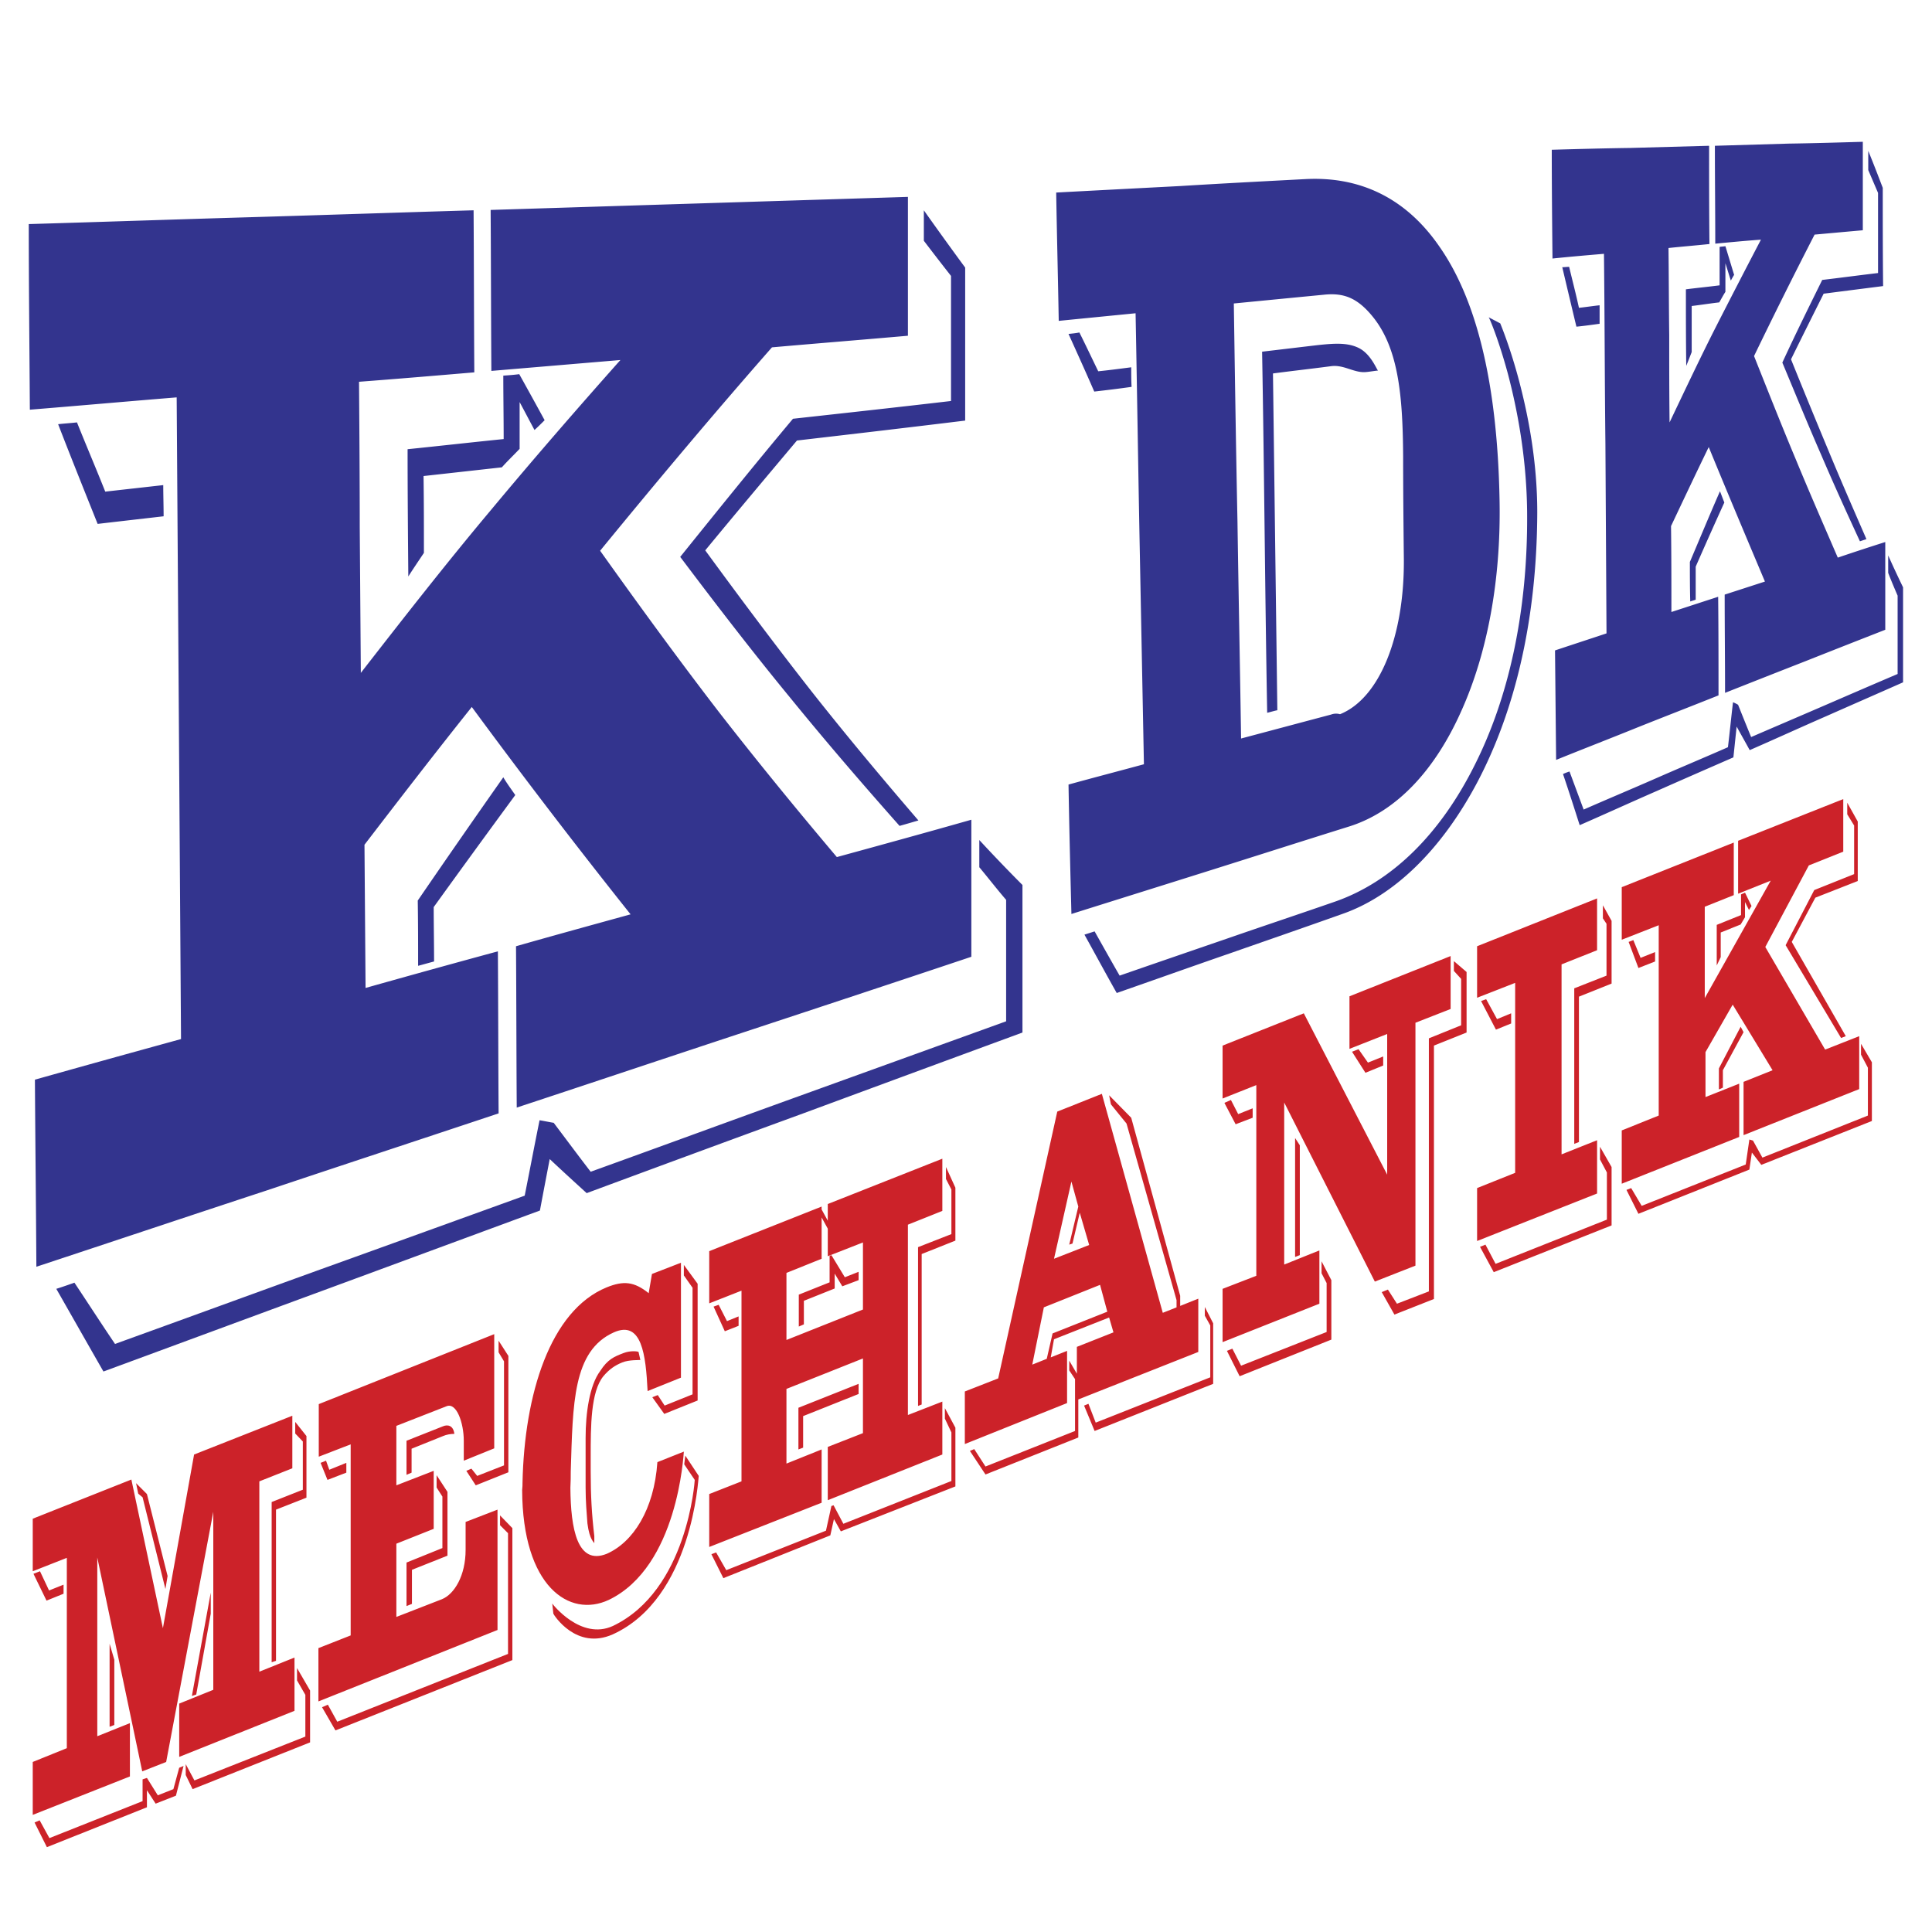 <svg xmlns="http://www.w3.org/2000/svg" width="2500" height="2500" viewBox="0 0 192.756 192.756"><g fill-rule="evenodd" clip-rule="evenodd"><path fill="#fff" d="M0 0h192.756v192.756H0V0z"/><path d="M3.267 151.521v5.244l3.4-1.338v18.989l-3.4 1.375v5.28l9.694-3.834v-5.317l-3.255 1.303v-17.832l4.485 21.34 2.387-.939 4.702-24.958v17.76l-3.4 1.374v5.317l11.502-4.594v-5.317l-3.508 1.411v-18.989l3.292-1.303v-5.244l-9.802 3.87-3.111 17.325-3.146-14.83-9.84 3.907zm10.959-2.135l2.278 9.151.217-1.302-2.062-8.175-1.085-1.085.217 1.049.435.362zm-9.585 10.309l1.7-.688v-.904l-1.447.578-.904-1.917-.651.253 1.302 2.678zm6.294 12.587l.47-.181v-6.512l-.47-1.591v8.284zm-6.981 9.332l-.506.217 1.229 2.46 9.983-3.979v-1.7l.868 1.339 2.025-.796.759-2.966-.434.181-.579 2.134-1.555.615-1.085-1.736-.434.145v2.171l-9.296 3.689-.975-1.774zm14.576-5.606v1.085l.687 1.41 11.72-4.666v-5.172l-1.303-2.243v1.23l.832 1.446v4.16l-11.068 4.376-.868-1.626zm8.573-10.164l.434-.145v-15.083l3.038-1.194v-6.148l-1.121-1.41v1.157l.76.796v4.811l-3.111 1.229v15.987zm-7.958 3.363l.434-.145 1.447-8.065v-2.099l-1.881 10.309zm12.624-4.774v5.317l17.868-7.126v-12.008l-3.183 1.229v2.785c0 2.568-1.121 4.413-2.351 4.919l-4.558 1.772v-7.307l3.726-1.482v-5.787l-3.726 1.446v-5.932l4.991-1.953c1.013-.435 1.736 1.663 1.736 3.437v1.989l3.038-1.23v-11.394l-17.506 6.98v5.245l3.183-1.229v19.062l-3.218 1.267zm.759-18.7l-.542.217.687 1.7 1.881-.724v-.977l-1.7.688-.326-.904zm8.536 1.194v-2.388l3.146-1.266c.326-.145.76-.217 1.122-.217-.108-.868-.688-.94-1.122-.76l-3.653 1.447v3.399l.507-.215zm2.496 1.482l.579.904v5.137l-3.581 1.446v4.341l.542-.217v-3.4l3.544-1.411v-6.365l-1.085-1.664v1.229h.001zm-10.091 24.235l17.651-7.017v-13.166l-1.229-1.267v.978l.795.795v12.045l-17.036 6.764-.94-1.7-.579.254 1.338 2.314zm13.564-26.116l-.507.218.94 1.446 3.255-1.302v-11.611l-.977-1.519v1.157l.542.904v10.381l-2.676 1.049-.577-.723zm13.491 8.5c-2.93 1.157-3.581-2.495-3.617-6.583.036-.65.036-1.121.036-1.627.217-6.764.181-12.045 4.305-13.89 2.785-1.229 3.183 2.242 3.363 5.859l3.328-1.338v-11.466l-2.894 1.121-.326 1.917c-1.447-1.157-2.496-1.267-4.196-.579-5.643 2.315-8.21 10.671-8.392 19.496 0 .181 0 .434-.036.723.036 9.622 4.702 12.805 8.645 10.96 6.909-3.327 7.451-14.504 7.487-14.793l-2.64 1.049c-.325 4.739-2.422 7.994-5.063 9.151zm5.751-13.962l3.328-1.338v-11.646l-1.375-1.881v1.049l.868 1.229v10.635l-2.785 1.121-.687-1.049-.542.217 1.193 1.663zm-2.568-6.184c-.109-.072-.832-.145-1.483.108-.94.361-1.592.615-2.352 1.809-1.049 1.411-1.446 4.16-1.446 6.655v4.955c0 1.447.108 2.532.181 3.581.217 1.7.688 1.881.688 1.989v-.723c-.254-2.135-.362-4.052-.362-6.438v-1.483c0-3.038 0-6.475 1.266-8.029.578-.688 1.157-1.085 1.881-1.375.687-.289 1.772-.217 1.808-.253l-.181-.796zm-8.5 26.115c.036.108 2.279 3.688 5.932 2.062 7.958-3.617 8.536-15.662 8.573-15.807l-1.339-2.025-.108.868 1.049 1.556c0 .108-.723 11.031-8.174 14.576-3.183 1.447-6.004-2.17-6.041-2.242l.108 1.012zm17.108-28.177l1.375-.543v-.94l-1.158.471-.832-1.628-.507.181 1.122 2.459zm-.145 24.632l10.671-4.268.361-1.628.688 1.229 11.43-4.485v-5.859l-1.049-1.953v1.049l.651 1.375v4.847l-10.779 4.268-.977-1.845-.217.072-.542 2.46-9.947 3.942-1.013-1.772-.47.181 1.193 2.387zm19.424-17.181l.361-.145v-15.011l3.364-1.339v-5.28l-.94-2.062v1.193l.542 1.049v4.449l-3.328 1.302v15.844h.001zm-11.466 4.16v-3.146l5.534-2.207v-1.012l-6.004 2.387v4.159l.47-.181zm2.641-16.493v-2.641l.181-.072 1.338 2.206 1.375-.542v.832l-1.627.614-.76-1.266v1.483l-3.074 1.229v2.351l-.507.217v-3.183l3.074-1.228zm-.796-7.56l-11.213 4.448v5.209l3.219-1.266v19.025l-3.219 1.266v5.281l11.213-4.413v-5.317l-3.509 1.411v-7.451l7.632-3.038v7.451l-3.509 1.374v5.317l11.43-4.558v-5.281l-3.436 1.339v-18.989l3.436-1.375v-5.208l-11.43 4.521v1.663l-.614-1.121v-.288zm.614 4.955l3.509-1.374v6.691l-7.632 3.038v-6.691l3.509-1.411v-4.123l.614 1.121v2.749zm26.622 17.435l11.828-4.702v-6.041l-.832-1.628v.868l.543.977v5.173l-11.43 4.521-.725-1.881-.434.181 1.05 2.532zm-.543-18.556l-3.508 1.374 1.736-7.704.688 2.496-.904 3.798.324-.108.725-3.075.939 3.219zm-4.232 11.357l-1.445.579 1.156-5.715 5.607-2.243.723 2.677-5.461 2.17-.58 2.532zm2.244.181v.977l.578.868v5.173l-8.934 3.544-1.121-1.735-.435.181 1.556 2.351 9.26-3.689v-3.798l11.971-4.738v-5.317l-1.807.724v-1.013l-4.885-17.76-2.205-2.242.18.904 1.557 1.917 4.99 17.615v.724l-1.373.542-6.078-21.847-4.449 1.772-5.895 26.621-3.328 1.302v5.245l10.201-4.088v-5.208l-1.629.651.326-1.809 5.498-2.171.434 1.483-3.652 1.446v2.678l-.76-1.303zm34.541-9.477v-24.234l3.51-1.374v-5.281L134.637 99.4v5.244l3.762-1.483v14.034l-8.318-16.096-8.104 3.22v5.28l3.365-1.338v19.025l-3.365 1.302v5.317l9.658-3.834v-5.317l-3.51 1.411v-16.168l9.043 17.868 4.051-1.592zm-17.94-14.106l1.699-.651v-.94l-1.445.579-.725-1.411-.65.29 1.121 2.133zm5.932 13.238l.471-.181v-10.96l-.471-.724v11.865zm-5.533 11.901l9.15-3.653v-5.932l-.977-1.881v1.193l.506.977v4.883l-8.535 3.363-.869-1.699-.543.217 1.268 2.532zm12.551-30.275l1.771-.724v-.904l-1.52.614-.939-1.338-.65.253 1.338 2.099zm2.892 24.125l3.943-1.555v-25.283l3.256-1.303v-6.04l-1.268-1.085v.977l.725.796v4.63l-3.219 1.302v25.247l-3.184 1.229-.904-1.411-.615.254 1.266 2.242zm8.248-36.749v5.137l3.797-1.483v18.953l-3.797 1.52v5.28l11.971-4.738v-5.316l-3.543 1.41V96.216l3.543-1.411v-5.172l-11.971 4.774zm1.662 32.518l11.756-4.666v-5.823l-1.156-2.025v1.266l.688 1.302v4.702l-11.105 4.413-1.012-1.917-.543.217 1.372 2.531zm11.756-28.792v-6.257l-.867-1.555v1.302l.361.543v5.172l-3.219 1.267v15.517l.469-.181V99.436l3.256-1.303zm-11.537 4.594l1.518-.615v-1.013l-1.41.579-1.084-1.989-.508.181 1.484 2.857zm14.215-6.149l1.662-.651v-.94l-1.445.579-.725-1.772-.469.181.977 2.603zm0 24.524l11.068-4.413.252-1.7.941 1.229 11.031-4.376v-5.859l-1.084-1.846v1.086l.686 1.302v4.774l-10.525 4.196-.939-1.7-.361-.108-.363 2.495-10.381 4.124-1.049-1.772-.469.181 1.193 2.387zm20.219-17.543l.471-.181-5.391-9.404 2.352-4.413 4.232-1.664v-5.932l-1.049-1.881v1.157l.688 1.122v4.847l-3.98 1.592-2.855 5.498 5.532 9.259zm-12.19 5.135l.398-.181v-1.736l2.061-3.798-.289-.542-2.17 4.159v2.098zm5.172-20.834l-6.582 11.72v-9.115l2.893-1.157v-5.245l-11.176 4.449v5.245l3.689-1.447v18.989l-3.689 1.483v5.316l11.719-4.665v-5.317l-3.363 1.338v-4.485l2.713-4.738 3.979 6.547-2.895 1.158v5.316l11.539-4.594v-5.28l-3.4 1.338-5.969-10.236 4.342-8.138 3.436-1.375v-5.244l-10.49 4.159v5.281l3.254-1.303zm-3.002 4.377l.434-.724v-1.519l.398.796.254-.398-.652-1.338-.396.181v2.062l-2.424.977v4.051l.398-.832v-2.459l1.988-.797z" fill="#cc2229"/><path d="M9.741 52.269c2.17-.253 4.377-.506 6.583-.759 0-1.013-.036-2.062-.036-3.111-1.917.217-3.87.434-5.787.651-.904-2.278-1.881-4.558-2.821-6.908-.615.072-1.266.108-1.881.181 1.302 3.363 2.64 6.691 3.942 9.946zm.579 84.566c7.27-2.677 14.504-5.353 21.774-8.029s14.504-5.354 21.774-8.03c.325-1.736.651-3.437.977-5.136 1.229 1.157 2.46 2.278 3.689 3.399a5135.04 5135.04 0 0 1 21.702-7.993 13067.18 13067.18 0 0 1 21.775-8.03V88.295a168.3 168.3 0 0 1-4.305-4.485v2.713c.904 1.085 1.771 2.206 2.676 3.255v12.117l-20.725 7.487c-6.908 2.496-13.817 5.028-20.725 7.523-1.23-1.592-2.459-3.255-3.69-4.883-.47-.072-.94-.181-1.41-.253-.506 2.495-.977 4.991-1.483 7.523-6.8 2.459-13.6 4.919-20.436 7.378-6.8 2.46-13.636 4.956-20.437 7.415-1.375-2.025-2.676-4.051-4.051-6.112-.615.217-1.23.434-1.809.614 1.593 2.786 3.148 5.535 4.704 8.248zm79.43-54.436c.651-.181 1.266-.362 1.881-.542-3.545-4.124-7.125-8.392-10.634-12.841-3.545-4.521-7.09-9.259-10.635-14.106 3.039-3.689 6.113-7.343 9.151-10.959 5.606-.651 11.177-1.303 16.783-1.989V26.698a392.955 392.955 0 0 1-4.124-5.715v3.038a289.595 289.595 0 0 0 2.712 3.508v12.479c-5.244.614-10.525 1.193-15.77 1.772-3.762 4.485-7.488 9.115-11.249 13.781 3.653 4.847 7.27 9.549 10.959 14.034 3.619 4.449 7.272 8.68 10.926 12.804zM41.715 96.36c.543-.145 1.049-.289 1.592-.434 0-1.809-.036-3.617-.036-5.426 2.713-3.762 5.425-7.487 8.138-11.177-.398-.578-.832-1.157-1.194-1.772a1201.9 1201.9 0 0 0-8.536 12.298c.036 2.208.036 4.341.036 6.511zm20.183-60.44c-4.34 4.883-8.681 9.875-12.985 15.047-4.34 5.172-8.608 10.634-12.913 16.168l-.108-14.504c0-4.811-.036-9.657-.072-14.541 3.834-.29 7.668-.615 11.502-.94-.036-5.389-.036-10.779-.072-16.168-7.415.217-14.83.47-22.208.687-7.415.217-14.83.471-22.172.688 0 6.185.072 12.37.108 18.519 4.883-.398 9.766-.832 14.649-1.229l.217 31.974.217 32.047a2280.726 2280.726 0 0 0-14.577 4.051c.037 6.222.109 12.442.145 18.664 7.668-2.532 15.336-5.1 23.04-7.632 7.668-2.568 15.373-5.1 23.077-7.668-.036-5.39-.036-10.778-.072-16.168a1373.816 1373.816 0 0 0-13.202 3.653l-.108-14.288c3.581-4.666 7.125-9.259 10.707-13.745a685.566 685.566 0 0 0 15.842 20.689c-3.798 1.049-7.632 2.098-11.43 3.183.036 5.354.036 10.743.072 16.096 7.56-2.495 15.119-5.027 22.679-7.523 7.56-2.495 15.119-4.991 22.678-7.523V81.785c-4.448 1.266-8.934 2.496-13.419 3.726-3.942-4.666-7.885-9.477-11.791-14.504-3.979-5.172-7.885-10.526-11.828-16.06 5.715-6.981 11.394-13.745 17.145-20.292 4.521-.398 9.042-.76 13.564-1.158V19.644l-20.834.651-20.798.651c.036 5.353.036 10.707.072 16.06 4.303-.362 8.571-.724 12.875-1.086zM50.071 46.626c.579-.651 1.193-1.23 1.772-1.844v-4.667c.506.941.977 1.845 1.483 2.786.362-.326.687-.651 1.012-.977a576.692 576.692 0 0 0-2.532-4.593c-.542.072-1.049.108-1.591.145 0 2.134.036 4.232.036 6.33-3.219.325-6.402.687-9.585 1.012 0 4.268.036 8.464.072 12.696.506-.796 1.049-1.591 1.556-2.351 0-2.568 0-5.1-.036-7.668l7.813-.869zM157.279 32.592c.76-.072 1.52-.181 2.314-.289v-1.845c-.688.072-1.375.181-2.062.253-.289-1.338-.65-2.713-.977-4.088-.217 0-.469.037-.686.037.47 1.99.941 3.979 1.411 5.932zm.326 49.735c2.566-1.121 5.1-2.279 7.668-3.4 2.531-1.122 5.1-2.243 7.668-3.364l.324-3.074c.436.796.869 1.556 1.303 2.351 2.568-1.122 5.1-2.279 7.668-3.4 2.533-1.121 5.1-2.243 7.633-3.364v-9.477a119.377 119.377 0 0 1-1.484-3.183v1.736c.289.759.615 1.519.941 2.278v7.813c-2.459 1.049-4.883 2.098-7.307 3.147s-4.883 2.098-7.307 3.146c-.434-1.049-.867-2.134-1.303-3.219a3.144 3.144 0 0 0-.506-.253c-.18 1.483-.326 3.002-.506 4.485-2.387 1.049-4.811 2.062-7.197 3.111-2.389 1.049-4.811 2.062-7.199 3.111l-1.41-3.798a4.788 4.788 0 0 0-.65.253c.579 1.701 1.121 3.4 1.664 5.101zm27.959-28.322l.65-.217c-1.229-2.821-2.496-5.715-3.725-8.681a814.36 814.36 0 0 1-3.799-9.259c1.086-2.207 2.17-4.377 3.256-6.547 1.953-.253 3.943-.506 5.932-.759-.035-3.292-.035-6.546-.035-9.802-.471-1.229-.941-2.459-1.447-3.689v1.917c.326.76.65 1.52.977 2.279v7.994c-1.846.217-3.727.47-5.57.688-1.338 2.712-2.678 5.425-3.979 8.247 1.301 3.111 2.568 6.221 3.869 9.187 1.266 2.964 2.569 5.821 3.871 8.642zm-16.927 6.005c.182-.073.361-.108.543-.181v-3.292a484.87 484.87 0 0 1 2.857-6.402c-.145-.362-.289-.76-.436-1.122-1.012 2.315-1.988 4.666-3.002 7.053.001 1.303.001 2.642.038 3.944zm7.052-36.098a944.808 944.808 0 0 0-4.557 8.826c-1.557 3.074-3.039 6.221-4.559 9.404-.035-2.894-.035-5.787-.035-8.717-.037-2.857-.037-5.787-.072-8.681 1.375-.145 2.713-.253 4.086-.398-.035-3.255-.035-6.511-.035-9.802l-7.885.217c-2.605.036-5.246.108-7.812.181 0 3.617.035 7.234.072 10.852 1.736-.181 3.436-.326 5.135-.471.072 6.293.072 12.587.145 18.917l.109 18.953c-1.736.579-3.4 1.121-5.137 1.7l.109 10.923c2.676-1.085 5.389-2.134 8.066-3.219 2.711-1.085 5.426-2.134 8.137-3.219 0-3.255 0-6.547-.035-9.838l-4.666 1.52c0-2.857 0-5.715-.037-8.572 1.268-2.677 2.496-5.281 3.762-7.885 1.881 4.593 3.762 9.042 5.607 13.419l-4.016 1.302c0 3.292.037 6.547.037 9.802a1917.7 1917.7 0 0 1 7.992-3.147c2.641-1.049 5.318-2.098 7.994-3.147v-8.753a242.336 242.336 0 0 0-4.738 1.555c-1.375-3.183-2.785-6.402-4.158-9.729-1.412-3.364-2.785-6.836-4.197-10.381a543.008 543.008 0 0 1 6.041-12.117c1.592-.145 3.184-.29 4.811-.434v-8.826c-2.459.072-4.92.145-7.379.181l-7.379.217c0 3.255.037 6.511.037 9.766 1.518-.146 3.038-.291 4.557-.399zm-4.16 6.257c.219-.361.398-.723.615-1.049v-2.857c.182.579.361 1.158.543 1.736.109-.217.217-.398.326-.579-.289-.941-.58-1.917-.869-2.858-.217.037-.396.037-.578.072v3.834c-1.121.145-2.242.253-3.363.398 0 2.568 0 5.1.035 7.632.182-.434.361-.904.543-1.375V30.53c.905-.108 1.809-.253 2.748-.361zM105.629 32.014c2.531-.253 5.1-.506 7.668-.76.145 7.488.252 14.975.396 22.498l.436 22.498c-2.533.688-5.029 1.338-7.523 2.025.072 4.304.18 8.608.289 12.913 4.594-1.447 9.223-2.894 13.816-4.341 4.594-1.447 9.223-2.93 13.854-4.376 4.883-1.52 8.68-5.788 11.248-11.575 2.568-5.714 3.943-12.985 3.799-20.906-.217-12.406-2.531-20.436-6.004-25.391-3.51-5.1-8.248-7.017-13.42-6.728-4.123.217-8.283.434-12.406.688-4.16.217-8.318.434-12.406.651.071 4.304.181 8.572.253 12.804zm17.469-1.737c2.967-.289 5.932-.579 8.936-.868 1.988-.217 3.398.253 5.027 2.315 2.496 3.183 2.893 7.921 2.93 13.816 0 3.437.035 6.873.072 10.345.035 7.632-2.424 13.781-6.367 15.372a1.425 1.425 0 0 0-.902.037c-3.004.795-5.969 1.591-8.971 2.387-.109-7.234-.254-14.468-.361-21.703-.148-7.232-.255-14.466-.364-21.701zm-13.924 8.79c1.266-.145 2.459-.29 3.725-.47-.037-.615-.037-1.266-.037-1.953-1.121.145-2.205.29-3.291.398-.615-1.266-1.229-2.568-1.881-3.871-.361.073-.723.109-1.084.145.867 1.917 1.736 3.834 2.568 5.751zm28.32-2.098c-.109 0-.65-1.556-1.846-2.207-1.156-.615-2.531-.506-4.23-.325-1.846.217-3.654.434-5.498.651.107 6.004.18 12.044.252 18.013.072 6.004.146 12.008.254 18.013.326-.072.65-.181 1.014-.253l-.219-16.819-.217-16.783c1.918-.253 3.871-.471 5.789-.724 1.301-.181 2.35.724 3.543.579.398-.036.76-.109 1.158-.145zm-26.078 62.104c3.725-1.302 7.486-2.641 11.248-3.942 3.727-1.302 7.488-2.604 11.25-3.942 5.1-1.772 9.873-6.33 13.49-13.166 3.545-6.728 5.932-15.698 5.969-26.911 0-5.064-.904-9.658-1.809-13.094s-1.846-5.643-1.881-5.751c-.398-.217-.76-.398-1.158-.615.072.072.977 2.17 1.918 5.643.904 3.436 1.844 8.174 1.916 13.636.109 10.164-1.881 18.772-5.244 25.428-3.4 6.8-8.211 11.646-14.033 13.636-3.545 1.23-7.127 2.423-10.672 3.653-3.58 1.23-7.16 2.459-10.705 3.689-.832-1.447-1.664-2.93-2.496-4.413-.326.109-.688.217-1.014.326 1.086 1.953 2.135 3.906 3.221 5.823z" fill="#33348e"/></g></svg>